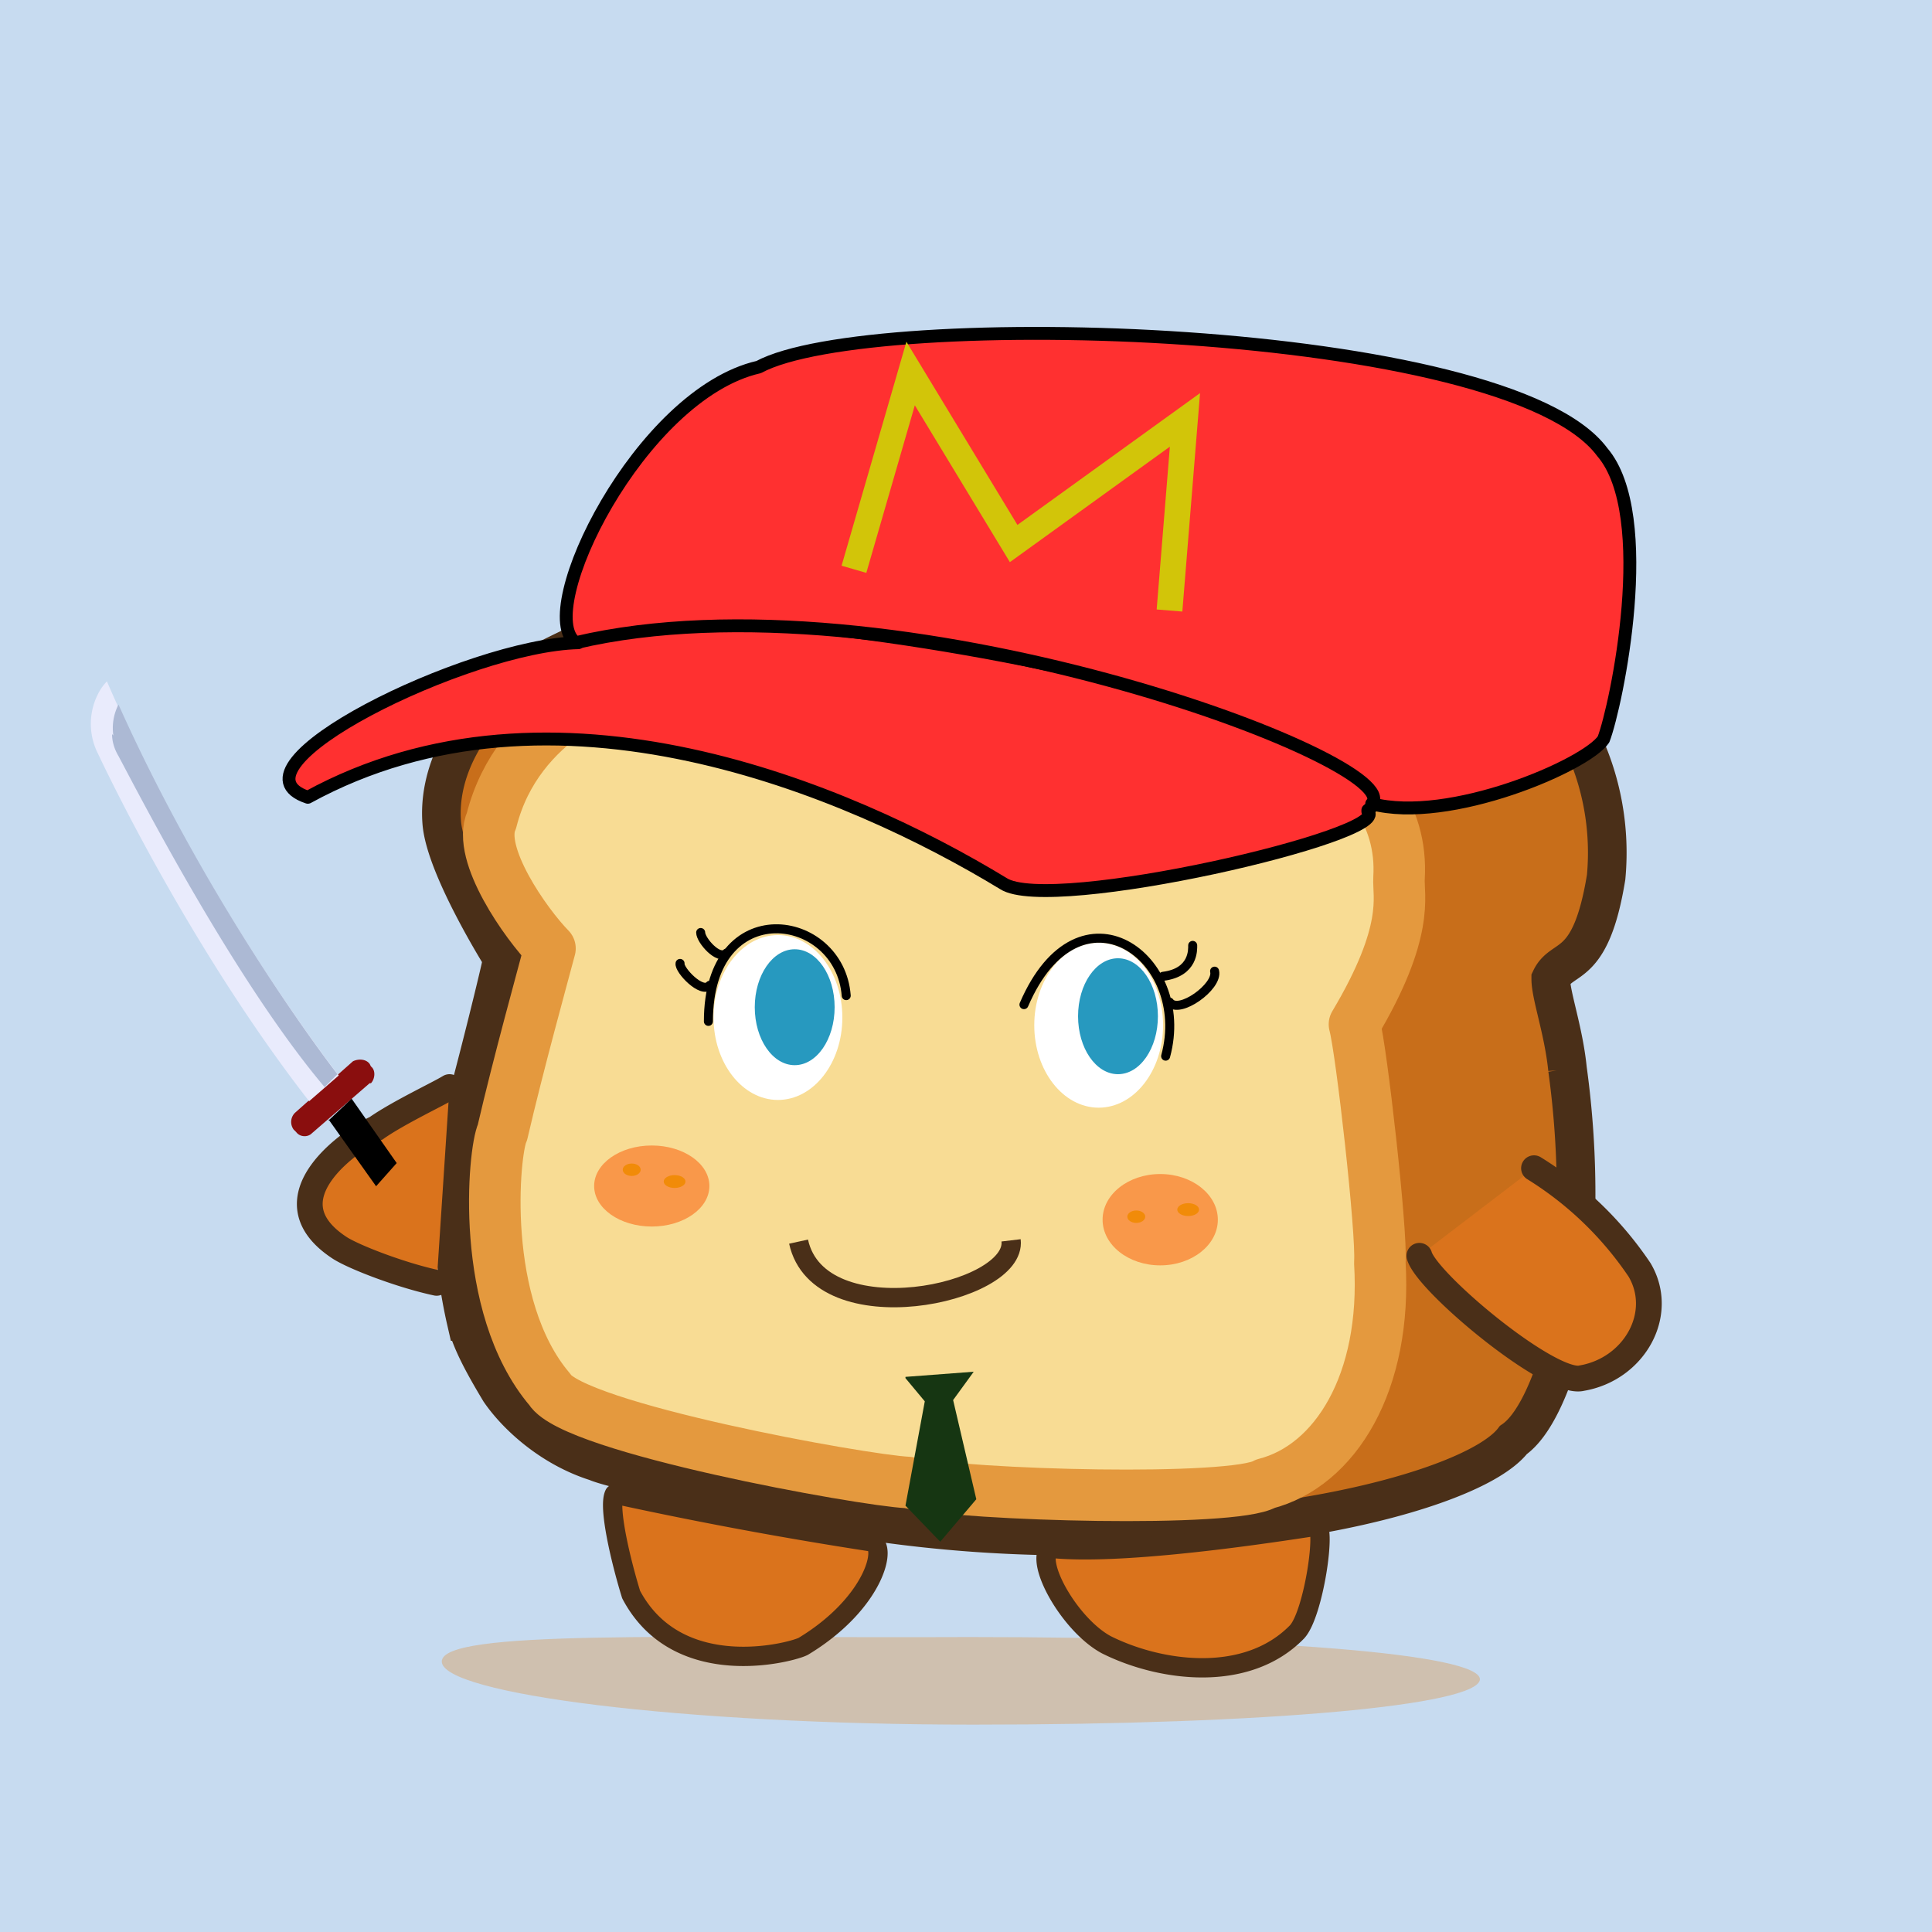 <svg xmlns="http://www.w3.org/2000/svg" preserveAspectRatio="xMinYMin meet" viewBox="0 0 150 150"><path d="M0 0h150v150H0V0Z" fill="#c7dbf0"/><path d="M39 74.4s-4.4-7-4.7-10.5c-.3-3.6 1.5-8.1 6.8-12a88.9 88.9 0 0 1 38.5-10.2c5.4-.5 26 2.9 33.6 6.1a20.4 20.4 0 0 1 11.5 20.3c-1.2 7.4-3.4 6-4.3 7.9 0 1.3 1 4 1.3 7a71 71 0 0 1-.2 20.8c-1 3.8-2.4 6.9-4 8-1.6 2.1-7.2 4.3-14.8 5.7a107.5 107.5 0 0 1-35.8.5c-4.5-.7-19.1-3.8-20.6-4.5-3.5-1.1-6.2-3.6-7.5-5.5-1.2-2-2.2-3.8-2.6-5.4a39 39 0 0 1-.4-15.5c.8-2.6 3.4-13.1 3.2-12.7Z" fill="#c86e1a" stroke-width="3" stroke="#4A2F18"/><path d="M42.7 73.64c-1.87-1.91-5.7-7.34-4.54-9.94 2.05-8.07 9.9-10.57 11.64-11.19 2.92-1.05 32.56-1.04 38.42.35 8.13.88 21.01 5.3 20.4 15.31-.08 1.4.87 4.1-3.46 11.36.54 1.95 2.15 16.16 1.97 18.5.56 9.31-3.46 15.78-8.89 17.17-2.43 1.46-22.96.93-27.76-.1-3.53-.17-25.99-4.23-27.8-7.23-5.52-6.5-4.35-18.55-3.67-19.95 1.24-5.35 3.14-12.2 3.69-14.28Z" stroke="#E4993E" fill="#F8DC94" stroke-linecap="round" paint-order="fill" stroke-width="4" stroke-linejoin="round"/><ellipse cx="50.603" cy="92.082" rx="4.474" ry="3.146" style="fill:#F9984A" ></ellipse><ellipse  cx="49.046" cy="90.818" rx="0.696" ry="0.482" style="fill:#f18b09"></ellipse><ellipse  cx="52.376" cy="91.734" rx="0.845" ry="0.499" style="fill:#f18b09"></ellipse><path d="M114.9 130.4c-.2 2-16.4 3.5-39.3 3.5-22.8 0-41.3-2.4-41.3-4.9 0-2.5 18.1-1.8 41-1.9 22.8 0 39.7 1.3 39.6 3.3Z" fill="#de8e3a" fill-opacity="0.353"/><path d="M47.7 116c-.5 1 .5 5.2 1.3 7.8 3.7 7 12.8 4.4 13.4 4 5.6-3.4 6.6-8 5.2-8.1a326 326 0 0 1-19.9-3.7ZM81.5 120.2c-1.2 1.1 1.6 6 4.4 7.5 4.2 2.1 10.9 3 14.8-1 1.3-1.4 2.3-8.3 1.5-8.2-.3 0-14.4 2.4-20.7 1.7Z" fill="#DA731C" stroke="#4A2F18"  stroke-linejoin="round" stroke-width="1.5"/><path d="M119.1 90.7a27 27 0 0 1 8.2 7.9c2 3.4-.4 7.7-4.5 8.4-2.4.6-12-7.4-12.6-9.5M34.9 84.4c-.8.5-4 2-5.7 3.2-1.6.7-8.8 5.4-2.8 9.3 1.1.7 4.7 2.1 7.5 2.7" stroke-linecap="round" stroke-width="2" fill="#DA731C" stroke="#4A2F18"/><path d="M62 96.4c1.6 7.3 17 4.1 16.5-.1" fill="none" stroke-width="1.5" stroke="#4A2F18"/><path d="M106.2 63c2 1.8-24.6 8-28.3 5.6-12-7.3-35-17.1-54-6.7-6.9-2.3 12.4-11.8 21-12 5.4-6.5 70 6.4 61.3 13Z" stroke="#000" stroke-linecap="round" stroke-linejoin="round" fill="#FF3030"/><path d="M106.5 62.4c6 1.6 16.7-3 18-5 1-2.6 4.1-17.4-.1-22.3-7.4-10-56.8-11.3-65.5-6.6-9.2 2.1-17.5 19-14.2 21.4 24.6-5.8 64.8 9.3 61.8 12.5Z" stroke="#000" stroke-linecap="round" stroke-linejoin="round" fill="#FF3030"/><path d="M66.3 44.2 70.7 29l8 13.2L92 32.6l-1.2 14.8" fill="none" stroke-width="2" stroke="#D2C509"/><ellipse cx="60.4" cy="79" rx="5" ry="6.4" fill="#FFF"/><ellipse cx="85.3" cy="79.6" rx="5" ry="6.4" fill="#FFF"/><ellipse cx="61.7" cy="78.2" rx="3.1" ry="4.5" fill="#2799BF"/><ellipse cx="86.8" cy="78.9" rx="3.1" ry="4.5" fill="#2799BF"/><path d="M55.1 76.5c-.6.7-2.4-1.2-2.3-1.7m3.6-.8c-.6.6-2-1-2-1.6m38.2 1c0 .3.1 2.1-2.3 2.4m4-.4c.3 1.2-2.8 3.4-3.5 2.4" stroke="#000" fill="none" stroke-linecap="round" stroke-width=".7"/><path d="M79.5 78c4.3-10 13.1-3.7 11 4M55 79.3c0-10 10.2-8.5 10.7-2" stroke="#000" fill="none" stroke-linecap="round" stroke-width=".7"/><path d="M28.7 84.1 24.2 88c-.3.3-.9.3-1.2-.1l-.2-.2a1 1 0 0 1 .1-1.3l4.5-4c.4-.2 1-.2 1.3.2l.1.2c.4.3.3 1 0 1.3Z" fill="#8A0E0E"/><path d="M26.3 83.5S15.7 70 8.3 52.9a4 4 0 0 0-.7 1 5.1 5.1 0 0 0 0 4.6c1.7 3.6 8 16.2 16.4 27l2.3-2Z" fill="#E9EBFC"/><path d="M8.7 57c0 .6.2 1.2.5 1.7 1.6 3 9 17.4 16 25.7l1-1S16.5 71 9.2 54.7a4 4 0 0 0-.4 2.4Z" fill="#ACB9D4"/><path d="m25.5 87 1.8-1.7 3.5 5-1.6 1.8-3.7-5.2Z"/><ellipse cx="90.079" cy="94.697" rx="4.474" ry="3.546" style="fill:#F9984A"></ellipse><ellipse  cx="88.221" cy="94.464" rx="0.696" ry="0.482" style="fill:#f18b09"></ellipse><ellipse  cx="92.249" cy="93.914" rx="0.845" ry="0.499" style="fill:#f18b09"></ellipse><path d="m70.3 107 1.5 1.8-1.5 8.1 2.7 2.8 2.8-3.3-1.8-7.7 1.6-2.2-5.3.4Z" fill="#163612"/></svg>